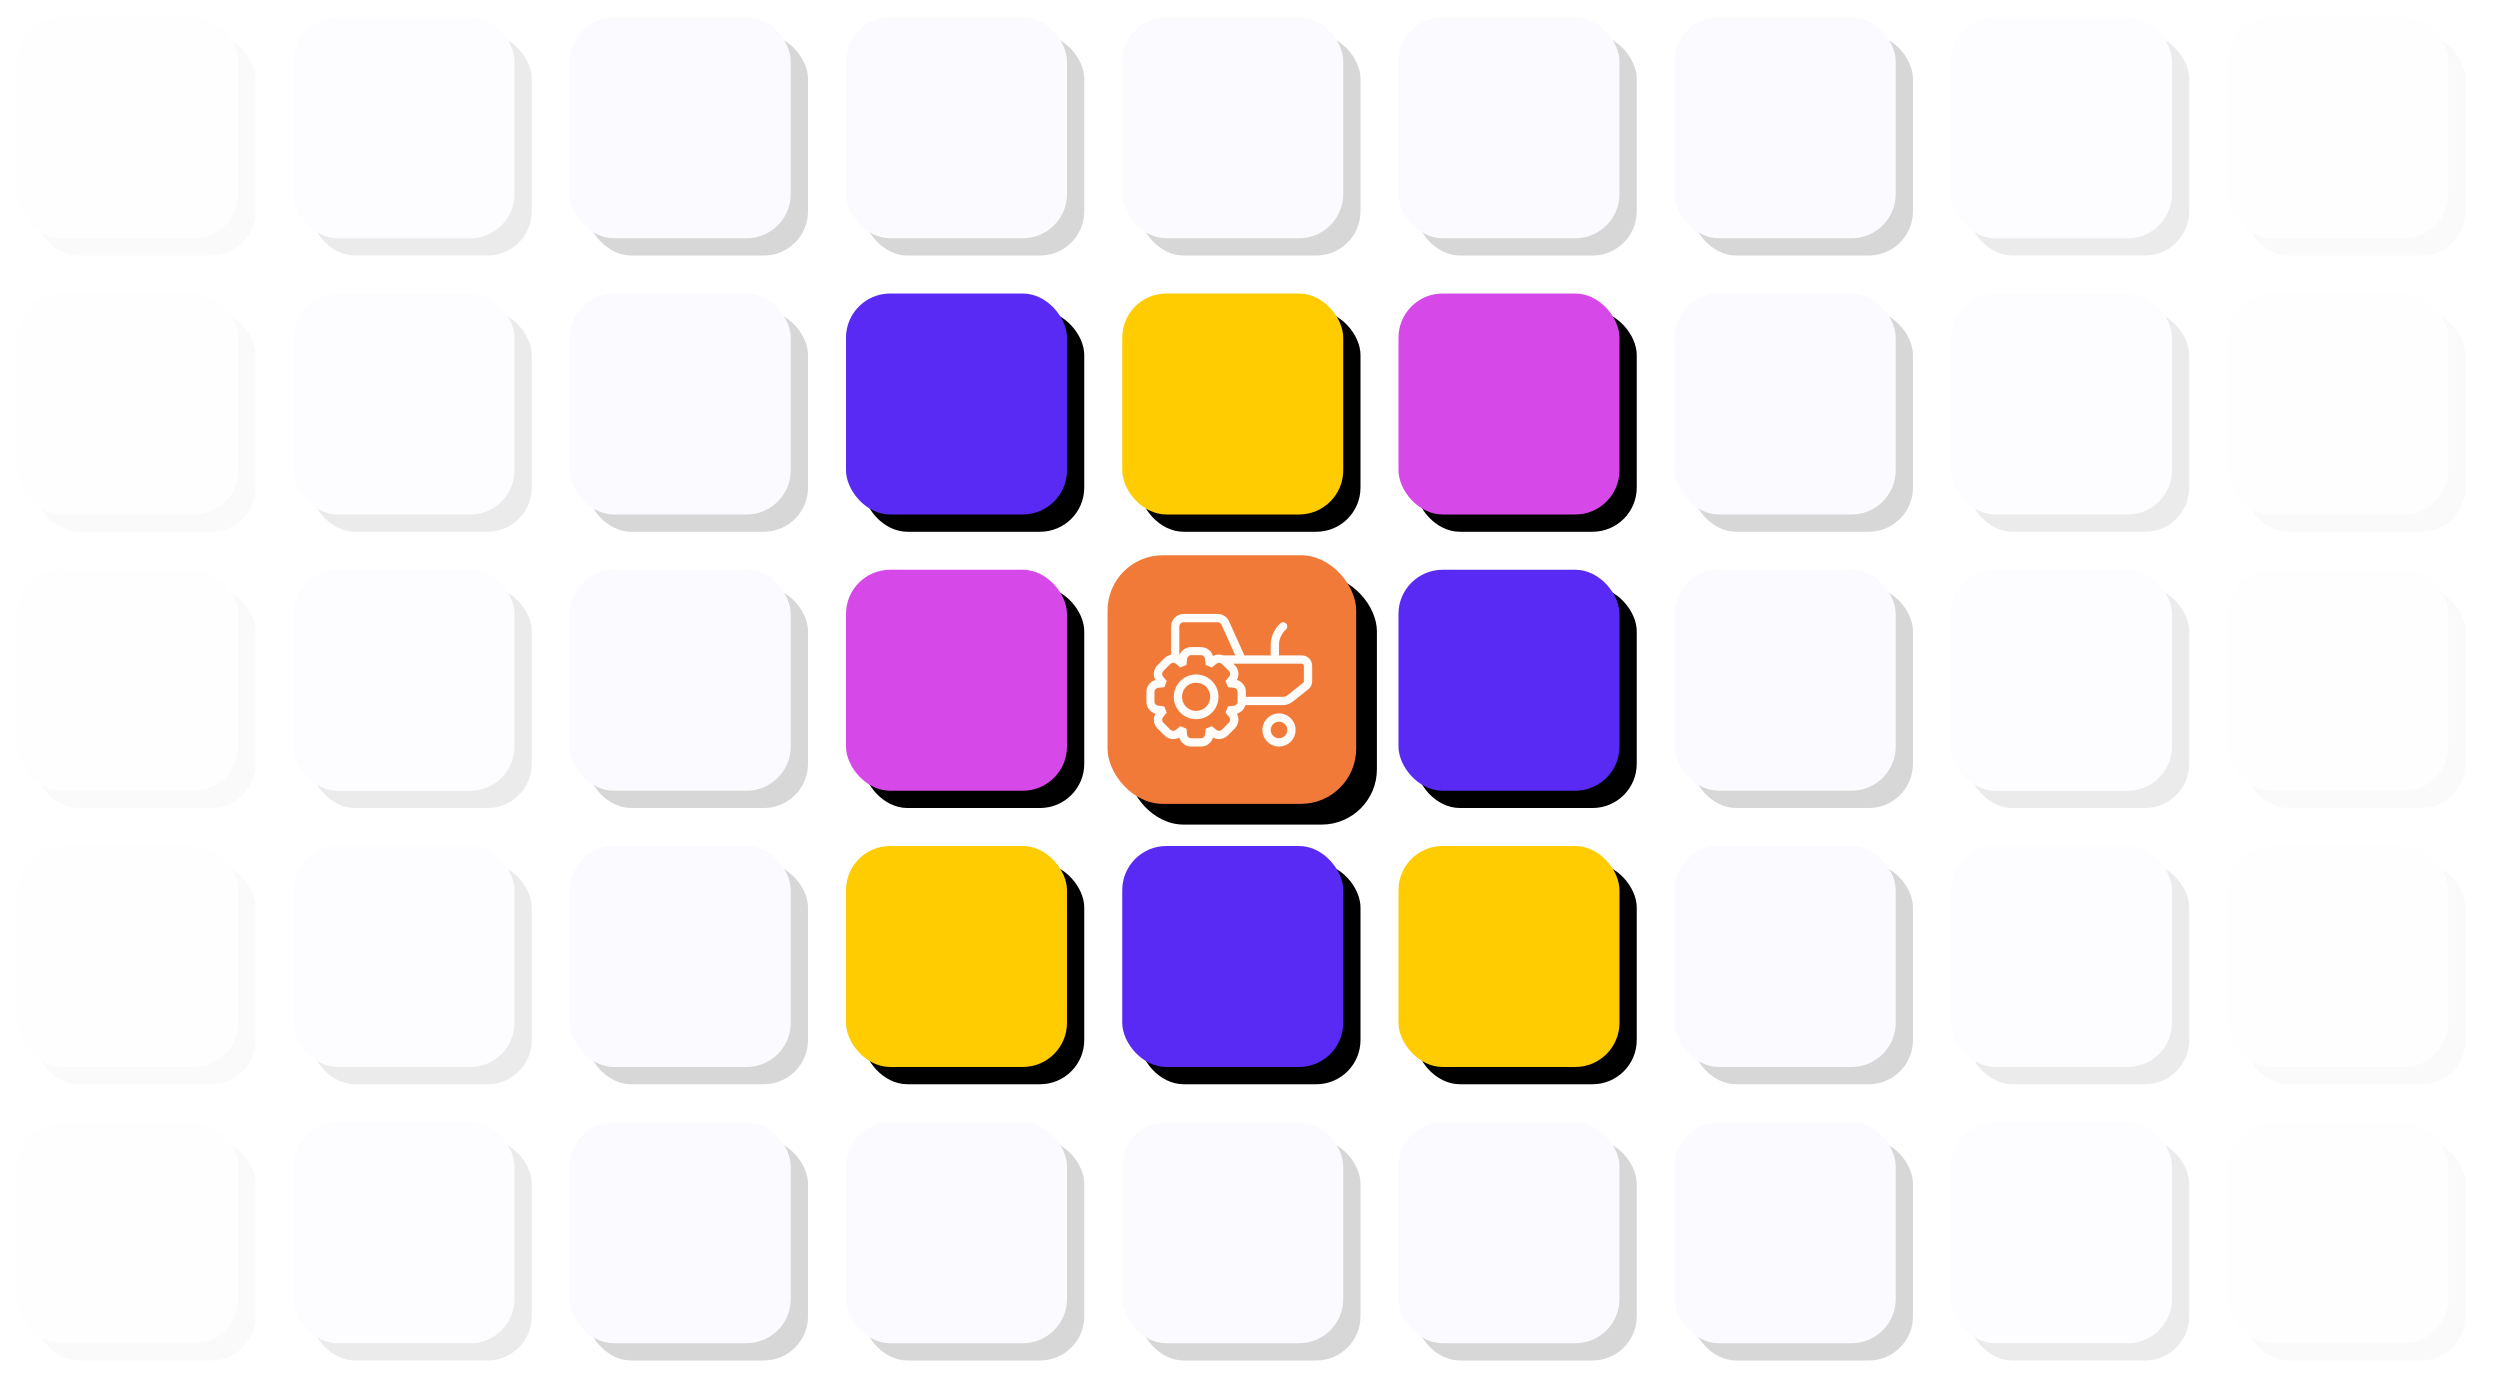 <?xml version="1.0" encoding="UTF-8"?>
<svg width="724px" height="404px" viewBox="0 0 724 404" version="1.1" xmlns="http://www.w3.org/2000/svg" xmlns:xlink="http://www.w3.org/1999/xlink">
    <title>visuals/tractorpulling-sponsors</title>
    <defs>
        <rect id="path-1" x="480" y="320" width="64" height="64" rx="12.8"></rect>
        <filter x="-19.5%" y="-19.5%" width="154.7%" height="154.7%" filterUnits="objectBoundingBox" id="filter-2">
            <feOffset dx="5" dy="5" in="SourceAlpha" result="shadowOffsetOuter1"></feOffset>
            <feGaussianBlur stdDeviation="5" in="shadowOffsetOuter1" result="shadowBlurOuter1"></feGaussianBlur>
            <feColorMatrix values="0 0 0 0 0.086   0 0 0 0 0.024   0 0 0 0 0.196  0 0 0 0.08 0" type="matrix" in="shadowBlurOuter1"></feColorMatrix>
        </filter>
        <rect id="path-3" x="560" y="320" width="64" height="64" rx="12.8"></rect>
        <filter x="-19.5%" y="-19.5%" width="154.7%" height="154.7%" filterUnits="objectBoundingBox" id="filter-4">
            <feOffset dx="5" dy="5" in="SourceAlpha" result="shadowOffsetOuter1"></feOffset>
            <feGaussianBlur stdDeviation="5" in="shadowOffsetOuter1" result="shadowBlurOuter1"></feGaussianBlur>
            <feColorMatrix values="0 0 0 0 0.086   0 0 0 0 0.024   0 0 0 0 0.196  0 0 0 0.08 0" type="matrix" in="shadowBlurOuter1"></feColorMatrix>
        </filter>
        <rect id="path-5" x="640" y="320" width="64" height="64" rx="12.8"></rect>
        <filter x="-19.5%" y="-19.5%" width="154.7%" height="154.7%" filterUnits="objectBoundingBox" id="filter-6">
            <feOffset dx="5" dy="5" in="SourceAlpha" result="shadowOffsetOuter1"></feOffset>
            <feGaussianBlur stdDeviation="5" in="shadowOffsetOuter1" result="shadowBlurOuter1"></feGaussianBlur>
            <feColorMatrix values="0 0 0 0 0.086   0 0 0 0 0.024   0 0 0 0 0.196  0 0 0 0.08 0" type="matrix" in="shadowBlurOuter1"></feColorMatrix>
        </filter>
        <rect id="path-7" x="400" y="320" width="64" height="64" rx="12.8"></rect>
        <filter x="-19.5%" y="-19.5%" width="154.7%" height="154.7%" filterUnits="objectBoundingBox" id="filter-8">
            <feOffset dx="5" dy="5" in="SourceAlpha" result="shadowOffsetOuter1"></feOffset>
            <feGaussianBlur stdDeviation="5" in="shadowOffsetOuter1" result="shadowBlurOuter1"></feGaussianBlur>
            <feColorMatrix values="0 0 0 0 0.086   0 0 0 0 0.024   0 0 0 0 0.196  0 0 0 0.08 0" type="matrix" in="shadowBlurOuter1"></feColorMatrix>
        </filter>
        <rect id="path-9" x="320" y="320" width="64" height="64" rx="12.8"></rect>
        <filter x="-19.5%" y="-19.5%" width="154.7%" height="154.7%" filterUnits="objectBoundingBox" id="filter-10">
            <feOffset dx="5" dy="5" in="SourceAlpha" result="shadowOffsetOuter1"></feOffset>
            <feGaussianBlur stdDeviation="5" in="shadowOffsetOuter1" result="shadowBlurOuter1"></feGaussianBlur>
            <feColorMatrix values="0 0 0 0 0.086   0 0 0 0 0.024   0 0 0 0 0.196  0 0 0 0.08 0" type="matrix" in="shadowBlurOuter1"></feColorMatrix>
        </filter>
        <rect id="path-11" x="240" y="320" width="64" height="64" rx="12.8"></rect>
        <filter x="-19.5%" y="-19.5%" width="154.7%" height="154.7%" filterUnits="objectBoundingBox" id="filter-12">
            <feOffset dx="5" dy="5" in="SourceAlpha" result="shadowOffsetOuter1"></feOffset>
            <feGaussianBlur stdDeviation="5" in="shadowOffsetOuter1" result="shadowBlurOuter1"></feGaussianBlur>
            <feColorMatrix values="0 0 0 0 0.086   0 0 0 0 0.024   0 0 0 0 0.196  0 0 0 0.08 0" type="matrix" in="shadowBlurOuter1"></feColorMatrix>
        </filter>
        <rect id="path-13" x="160" y="320" width="64" height="64" rx="12.8"></rect>
        <filter x="-19.5%" y="-19.5%" width="154.7%" height="154.7%" filterUnits="objectBoundingBox" id="filter-14">
            <feOffset dx="5" dy="5" in="SourceAlpha" result="shadowOffsetOuter1"></feOffset>
            <feGaussianBlur stdDeviation="5" in="shadowOffsetOuter1" result="shadowBlurOuter1"></feGaussianBlur>
            <feColorMatrix values="0 0 0 0 0.086   0 0 0 0 0.024   0 0 0 0 0.196  0 0 0 0.08 0" type="matrix" in="shadowBlurOuter1"></feColorMatrix>
        </filter>
        <rect id="path-15" x="80" y="320" width="64" height="64" rx="12.8"></rect>
        <filter x="-19.5%" y="-19.5%" width="154.7%" height="154.7%" filterUnits="objectBoundingBox" id="filter-16">
            <feOffset dx="5" dy="5" in="SourceAlpha" result="shadowOffsetOuter1"></feOffset>
            <feGaussianBlur stdDeviation="5" in="shadowOffsetOuter1" result="shadowBlurOuter1"></feGaussianBlur>
            <feColorMatrix values="0 0 0 0 0.086   0 0 0 0 0.024   0 0 0 0 0.196  0 0 0 0.08 0" type="matrix" in="shadowBlurOuter1"></feColorMatrix>
        </filter>
        <rect id="path-17" x="0" y="320" width="64" height="64" rx="12.8"></rect>
        <filter x="-19.5%" y="-19.5%" width="154.7%" height="154.7%" filterUnits="objectBoundingBox" id="filter-18">
            <feOffset dx="5" dy="5" in="SourceAlpha" result="shadowOffsetOuter1"></feOffset>
            <feGaussianBlur stdDeviation="5" in="shadowOffsetOuter1" result="shadowBlurOuter1"></feGaussianBlur>
            <feColorMatrix values="0 0 0 0 0.086   0 0 0 0 0.024   0 0 0 0 0.196  0 0 0 0.08 0" type="matrix" in="shadowBlurOuter1"></feColorMatrix>
        </filter>
        <rect id="path-19" x="480" y="240" width="64" height="64" rx="12.8"></rect>
        <filter x="-19.5%" y="-19.5%" width="154.7%" height="154.7%" filterUnits="objectBoundingBox" id="filter-20">
            <feOffset dx="5" dy="5" in="SourceAlpha" result="shadowOffsetOuter1"></feOffset>
            <feGaussianBlur stdDeviation="5" in="shadowOffsetOuter1" result="shadowBlurOuter1"></feGaussianBlur>
            <feColorMatrix values="0 0 0 0 0.086   0 0 0 0 0.024   0 0 0 0 0.196  0 0 0 0.08 0" type="matrix" in="shadowBlurOuter1"></feColorMatrix>
        </filter>
        <rect id="path-21" x="560" y="240" width="64" height="64" rx="12.8"></rect>
        <filter x="-19.5%" y="-19.5%" width="154.7%" height="154.7%" filterUnits="objectBoundingBox" id="filter-22">
            <feOffset dx="5" dy="5" in="SourceAlpha" result="shadowOffsetOuter1"></feOffset>
            <feGaussianBlur stdDeviation="5" in="shadowOffsetOuter1" result="shadowBlurOuter1"></feGaussianBlur>
            <feColorMatrix values="0 0 0 0 0.086   0 0 0 0 0.024   0 0 0 0 0.196  0 0 0 0.08 0" type="matrix" in="shadowBlurOuter1"></feColorMatrix>
        </filter>
        <rect id="path-23" x="640" y="240" width="64" height="64" rx="12.8"></rect>
        <filter x="-19.5%" y="-19.5%" width="154.7%" height="154.7%" filterUnits="objectBoundingBox" id="filter-24">
            <feOffset dx="5" dy="5" in="SourceAlpha" result="shadowOffsetOuter1"></feOffset>
            <feGaussianBlur stdDeviation="5" in="shadowOffsetOuter1" result="shadowBlurOuter1"></feGaussianBlur>
            <feColorMatrix values="0 0 0 0 0.086   0 0 0 0 0.024   0 0 0 0 0.196  0 0 0 0.08 0" type="matrix" in="shadowBlurOuter1"></feColorMatrix>
        </filter>
        <rect id="path-25" x="0" y="0" width="64" height="64" rx="12.8"></rect>
        <filter x="-19.5%" y="-19.5%" width="154.7%" height="154.7%" filterUnits="objectBoundingBox" id="filter-26">
            <feOffset dx="5" dy="5" in="SourceAlpha" result="shadowOffsetOuter1"></feOffset>
            <feGaussianBlur stdDeviation="5" in="shadowOffsetOuter1" result="shadowBlurOuter1"></feGaussianBlur>
            <feColorMatrix values="0 0 0 0 0.086   0 0 0 0 0.024   0 0 0 0 0.196  0 0 0 0.08 0" type="matrix" in="shadowBlurOuter1"></feColorMatrix>
        </filter>
        <rect id="path-27" x="0" y="0" width="64" height="64" rx="12.8"></rect>
        <filter x="-19.5%" y="-19.5%" width="154.7%" height="154.7%" filterUnits="objectBoundingBox" id="filter-28">
            <feOffset dx="5" dy="5" in="SourceAlpha" result="shadowOffsetOuter1"></feOffset>
            <feGaussianBlur stdDeviation="5" in="shadowOffsetOuter1" result="shadowBlurOuter1"></feGaussianBlur>
            <feColorMatrix values="0 0 0 0 0.086   0 0 0 0 0.024   0 0 0 0 0.196  0 0 0 0.08 0" type="matrix" in="shadowBlurOuter1"></feColorMatrix>
        </filter>
        <rect id="path-29" x="0" y="0" width="64" height="64" rx="12.8"></rect>
        <filter x="-19.5%" y="-19.5%" width="154.7%" height="154.7%" filterUnits="objectBoundingBox" id="filter-30">
            <feOffset dx="5" dy="5" in="SourceAlpha" result="shadowOffsetOuter1"></feOffset>
            <feGaussianBlur stdDeviation="5" in="shadowOffsetOuter1" result="shadowBlurOuter1"></feGaussianBlur>
            <feColorMatrix values="0 0 0 0 0.086   0 0 0 0 0.024   0 0 0 0 0.196  0 0 0 0.08 0" type="matrix" in="shadowBlurOuter1"></feColorMatrix>
        </filter>
        <rect id="path-31" x="160" y="240" width="64" height="64" rx="12.8"></rect>
        <filter x="-19.5%" y="-19.5%" width="154.7%" height="154.7%" filterUnits="objectBoundingBox" id="filter-32">
            <feOffset dx="5" dy="5" in="SourceAlpha" result="shadowOffsetOuter1"></feOffset>
            <feGaussianBlur stdDeviation="5" in="shadowOffsetOuter1" result="shadowBlurOuter1"></feGaussianBlur>
            <feColorMatrix values="0 0 0 0 0.086   0 0 0 0 0.024   0 0 0 0 0.196  0 0 0 0.08 0" type="matrix" in="shadowBlurOuter1"></feColorMatrix>
        </filter>
        <rect id="path-33" x="80" y="240" width="64" height="64" rx="12.8"></rect>
        <filter x="-19.5%" y="-19.5%" width="154.7%" height="154.7%" filterUnits="objectBoundingBox" id="filter-34">
            <feOffset dx="5" dy="5" in="SourceAlpha" result="shadowOffsetOuter1"></feOffset>
            <feGaussianBlur stdDeviation="5" in="shadowOffsetOuter1" result="shadowBlurOuter1"></feGaussianBlur>
            <feColorMatrix values="0 0 0 0 0.086   0 0 0 0 0.024   0 0 0 0 0.196  0 0 0 0.08 0" type="matrix" in="shadowBlurOuter1"></feColorMatrix>
        </filter>
        <rect id="path-35" x="0" y="240" width="64" height="64" rx="12.8"></rect>
        <filter x="-19.5%" y="-19.5%" width="154.7%" height="154.7%" filterUnits="objectBoundingBox" id="filter-36">
            <feOffset dx="5" dy="5" in="SourceAlpha" result="shadowOffsetOuter1"></feOffset>
            <feGaussianBlur stdDeviation="5" in="shadowOffsetOuter1" result="shadowBlurOuter1"></feGaussianBlur>
            <feColorMatrix values="0 0 0 0 0.086   0 0 0 0 0.024   0 0 0 0 0.196  0 0 0 0.08 0" type="matrix" in="shadowBlurOuter1"></feColorMatrix>
        </filter>
        <rect id="path-37" x="480" y="160" width="64" height="64" rx="12.8"></rect>
        <filter x="-19.5%" y="-19.5%" width="154.7%" height="154.7%" filterUnits="objectBoundingBox" id="filter-38">
            <feOffset dx="5" dy="5" in="SourceAlpha" result="shadowOffsetOuter1"></feOffset>
            <feGaussianBlur stdDeviation="5" in="shadowOffsetOuter1" result="shadowBlurOuter1"></feGaussianBlur>
            <feColorMatrix values="0 0 0 0 0.086   0 0 0 0 0.024   0 0 0 0 0.196  0 0 0 0.08 0" type="matrix" in="shadowBlurOuter1"></feColorMatrix>
        </filter>
        <rect id="path-39" x="560" y="160" width="64" height="64" rx="12.8"></rect>
        <filter x="-19.5%" y="-19.5%" width="154.7%" height="154.7%" filterUnits="objectBoundingBox" id="filter-40">
            <feOffset dx="5" dy="5" in="SourceAlpha" result="shadowOffsetOuter1"></feOffset>
            <feGaussianBlur stdDeviation="5" in="shadowOffsetOuter1" result="shadowBlurOuter1"></feGaussianBlur>
            <feColorMatrix values="0 0 0 0 0.086   0 0 0 0 0.024   0 0 0 0 0.196  0 0 0 0.08 0" type="matrix" in="shadowBlurOuter1"></feColorMatrix>
        </filter>
        <rect id="path-41" x="640" y="160" width="64" height="64" rx="12.8"></rect>
        <filter x="-19.5%" y="-19.5%" width="154.7%" height="154.7%" filterUnits="objectBoundingBox" id="filter-42">
            <feOffset dx="5" dy="5" in="SourceAlpha" result="shadowOffsetOuter1"></feOffset>
            <feGaussianBlur stdDeviation="5" in="shadowOffsetOuter1" result="shadowBlurOuter1"></feGaussianBlur>
            <feColorMatrix values="0 0 0 0 0.086   0 0 0 0 0.024   0 0 0 0 0.196  0 0 0 0.08 0" type="matrix" in="shadowBlurOuter1"></feColorMatrix>
        </filter>
        <rect id="path-43" x="0" y="0" width="64" height="64" rx="12.8"></rect>
        <filter x="-19.5%" y="-19.5%" width="154.7%" height="154.7%" filterUnits="objectBoundingBox" id="filter-44">
            <feOffset dx="5" dy="5" in="SourceAlpha" result="shadowOffsetOuter1"></feOffset>
            <feGaussianBlur stdDeviation="5" in="shadowOffsetOuter1" result="shadowBlurOuter1"></feGaussianBlur>
            <feColorMatrix values="0 0 0 0 0.086   0 0 0 0 0.024   0 0 0 0 0.196  0 0 0 0.08 0" type="matrix" in="shadowBlurOuter1"></feColorMatrix>
        </filter>
        <rect id="path-45" x="0" y="0" width="72" height="72" rx="16"></rect>
        <filter x="-22.9%" y="-22.9%" width="162.5%" height="162.5%" filterUnits="objectBoundingBox" id="filter-46">
            <feOffset dx="6" dy="6" in="SourceAlpha" result="shadowOffsetOuter1"></feOffset>
            <feGaussianBlur stdDeviation="6.5" in="shadowOffsetOuter1" result="shadowBlurOuter1"></feGaussianBlur>
            <feColorMatrix values="0 0 0 0 0.086   0 0 0 0 0.024   0 0 0 0 0.196  0 0 0 0.12 0" type="matrix" in="shadowBlurOuter1"></feColorMatrix>
        </filter>
        <rect id="path-47" x="0" y="0" width="64" height="64" rx="12.8"></rect>
        <filter x="-19.5%" y="-19.5%" width="154.7%" height="154.7%" filterUnits="objectBoundingBox" id="filter-48">
            <feOffset dx="5" dy="5" in="SourceAlpha" result="shadowOffsetOuter1"></feOffset>
            <feGaussianBlur stdDeviation="5" in="shadowOffsetOuter1" result="shadowBlurOuter1"></feGaussianBlur>
            <feColorMatrix values="0 0 0 0 0.086   0 0 0 0 0.024   0 0 0 0 0.196  0 0 0 0.08 0" type="matrix" in="shadowBlurOuter1"></feColorMatrix>
        </filter>
        <rect id="path-49" x="160" y="160" width="64" height="64" rx="12.8"></rect>
        <filter x="-19.5%" y="-19.5%" width="154.7%" height="154.7%" filterUnits="objectBoundingBox" id="filter-50">
            <feOffset dx="5" dy="5" in="SourceAlpha" result="shadowOffsetOuter1"></feOffset>
            <feGaussianBlur stdDeviation="5" in="shadowOffsetOuter1" result="shadowBlurOuter1"></feGaussianBlur>
            <feColorMatrix values="0 0 0 0 0.086   0 0 0 0 0.024   0 0 0 0 0.196  0 0 0 0.08 0" type="matrix" in="shadowBlurOuter1"></feColorMatrix>
        </filter>
        <rect id="path-51" x="80" y="160" width="64" height="64" rx="12.8"></rect>
        <filter x="-19.5%" y="-19.5%" width="154.7%" height="154.7%" filterUnits="objectBoundingBox" id="filter-52">
            <feOffset dx="5" dy="5" in="SourceAlpha" result="shadowOffsetOuter1"></feOffset>
            <feGaussianBlur stdDeviation="5" in="shadowOffsetOuter1" result="shadowBlurOuter1"></feGaussianBlur>
            <feColorMatrix values="0 0 0 0 0.086   0 0 0 0 0.024   0 0 0 0 0.196  0 0 0 0.08 0" type="matrix" in="shadowBlurOuter1"></feColorMatrix>
        </filter>
        <rect id="path-53" x="0" y="160" width="64" height="64" rx="12.8"></rect>
        <filter x="-19.5%" y="-19.5%" width="154.7%" height="154.7%" filterUnits="objectBoundingBox" id="filter-54">
            <feOffset dx="5" dy="5" in="SourceAlpha" result="shadowOffsetOuter1"></feOffset>
            <feGaussianBlur stdDeviation="5" in="shadowOffsetOuter1" result="shadowBlurOuter1"></feGaussianBlur>
            <feColorMatrix values="0 0 0 0 0.086   0 0 0 0 0.024   0 0 0 0 0.196  0 0 0 0.08 0" type="matrix" in="shadowBlurOuter1"></feColorMatrix>
        </filter>
        <rect id="path-55" x="480" y="80" width="64" height="64" rx="12.8"></rect>
        <filter x="-19.5%" y="-19.5%" width="154.7%" height="154.7%" filterUnits="objectBoundingBox" id="filter-56">
            <feOffset dx="5" dy="5" in="SourceAlpha" result="shadowOffsetOuter1"></feOffset>
            <feGaussianBlur stdDeviation="5" in="shadowOffsetOuter1" result="shadowBlurOuter1"></feGaussianBlur>
            <feColorMatrix values="0 0 0 0 0.086   0 0 0 0 0.024   0 0 0 0 0.196  0 0 0 0.08 0" type="matrix" in="shadowBlurOuter1"></feColorMatrix>
        </filter>
        <rect id="path-57" x="560" y="80" width="64" height="64" rx="12.8"></rect>
        <filter x="-19.5%" y="-19.5%" width="154.7%" height="154.7%" filterUnits="objectBoundingBox" id="filter-58">
            <feOffset dx="5" dy="5" in="SourceAlpha" result="shadowOffsetOuter1"></feOffset>
            <feGaussianBlur stdDeviation="5" in="shadowOffsetOuter1" result="shadowBlurOuter1"></feGaussianBlur>
            <feColorMatrix values="0 0 0 0 0.086   0 0 0 0 0.024   0 0 0 0 0.196  0 0 0 0.08 0" type="matrix" in="shadowBlurOuter1"></feColorMatrix>
        </filter>
        <rect id="path-59" x="640" y="80" width="64" height="64" rx="12.8"></rect>
        <filter x="-19.5%" y="-19.5%" width="154.7%" height="154.7%" filterUnits="objectBoundingBox" id="filter-60">
            <feOffset dx="5" dy="5" in="SourceAlpha" result="shadowOffsetOuter1"></feOffset>
            <feGaussianBlur stdDeviation="5" in="shadowOffsetOuter1" result="shadowBlurOuter1"></feGaussianBlur>
            <feColorMatrix values="0 0 0 0 0.086   0 0 0 0 0.024   0 0 0 0 0.196  0 0 0 0.08 0" type="matrix" in="shadowBlurOuter1"></feColorMatrix>
        </filter>
        <rect id="path-61" x="0" y="0" width="64" height="64" rx="12.8"></rect>
        <filter x="-19.5%" y="-19.5%" width="154.7%" height="154.7%" filterUnits="objectBoundingBox" id="filter-62">
            <feOffset dx="5" dy="5" in="SourceAlpha" result="shadowOffsetOuter1"></feOffset>
            <feGaussianBlur stdDeviation="5" in="shadowOffsetOuter1" result="shadowBlurOuter1"></feGaussianBlur>
            <feColorMatrix values="0 0 0 0 0.086   0 0 0 0 0.024   0 0 0 0 0.196  0 0 0 0.08 0" type="matrix" in="shadowBlurOuter1"></feColorMatrix>
        </filter>
        <rect id="path-63" x="0" y="160" width="64" height="64" rx="12.8"></rect>
        <filter x="-19.5%" y="-19.5%" width="154.7%" height="154.7%" filterUnits="objectBoundingBox" id="filter-64">
            <feOffset dx="5" dy="5" in="SourceAlpha" result="shadowOffsetOuter1"></feOffset>
            <feGaussianBlur stdDeviation="5" in="shadowOffsetOuter1" result="shadowBlurOuter1"></feGaussianBlur>
            <feColorMatrix values="0 0 0 0 0.086   0 0 0 0 0.024   0 0 0 0 0.196  0 0 0 0.08 0" type="matrix" in="shadowBlurOuter1"></feColorMatrix>
        </filter>
        <rect id="path-65" x="0" y="0" width="64" height="64" rx="12.8"></rect>
        <filter x="-19.5%" y="-19.5%" width="154.7%" height="154.7%" filterUnits="objectBoundingBox" id="filter-66">
            <feOffset dx="5" dy="5" in="SourceAlpha" result="shadowOffsetOuter1"></feOffset>
            <feGaussianBlur stdDeviation="5" in="shadowOffsetOuter1" result="shadowBlurOuter1"></feGaussianBlur>
            <feColorMatrix values="0 0 0 0 0.086   0 0 0 0 0.024   0 0 0 0 0.196  0 0 0 0.08 0" type="matrix" in="shadowBlurOuter1"></feColorMatrix>
        </filter>
        <rect id="path-67" x="160" y="80" width="64" height="64" rx="12.8"></rect>
        <filter x="-19.5%" y="-19.5%" width="154.7%" height="154.7%" filterUnits="objectBoundingBox" id="filter-68">
            <feOffset dx="5" dy="5" in="SourceAlpha" result="shadowOffsetOuter1"></feOffset>
            <feGaussianBlur stdDeviation="5" in="shadowOffsetOuter1" result="shadowBlurOuter1"></feGaussianBlur>
            <feColorMatrix values="0 0 0 0 0.086   0 0 0 0 0.024   0 0 0 0 0.196  0 0 0 0.08 0" type="matrix" in="shadowBlurOuter1"></feColorMatrix>
        </filter>
        <rect id="path-69" x="80" y="80" width="64" height="64" rx="12.8"></rect>
        <filter x="-19.5%" y="-19.5%" width="154.7%" height="154.7%" filterUnits="objectBoundingBox" id="filter-70">
            <feOffset dx="5" dy="5" in="SourceAlpha" result="shadowOffsetOuter1"></feOffset>
            <feGaussianBlur stdDeviation="5" in="shadowOffsetOuter1" result="shadowBlurOuter1"></feGaussianBlur>
            <feColorMatrix values="0 0 0 0 0.086   0 0 0 0 0.024   0 0 0 0 0.196  0 0 0 0.08 0" type="matrix" in="shadowBlurOuter1"></feColorMatrix>
        </filter>
        <rect id="path-71" x="0" y="80" width="64" height="64" rx="12.8"></rect>
        <filter x="-19.5%" y="-19.5%" width="154.7%" height="154.7%" filterUnits="objectBoundingBox" id="filter-72">
            <feOffset dx="5" dy="5" in="SourceAlpha" result="shadowOffsetOuter1"></feOffset>
            <feGaussianBlur stdDeviation="5" in="shadowOffsetOuter1" result="shadowBlurOuter1"></feGaussianBlur>
            <feColorMatrix values="0 0 0 0 0.086   0 0 0 0 0.024   0 0 0 0 0.196  0 0 0 0.08 0" type="matrix" in="shadowBlurOuter1"></feColorMatrix>
        </filter>
        <rect id="path-73" x="480" y="0" width="64" height="64" rx="12.8"></rect>
        <filter x="-19.5%" y="-19.5%" width="154.7%" height="154.7%" filterUnits="objectBoundingBox" id="filter-74">
            <feOffset dx="5" dy="5" in="SourceAlpha" result="shadowOffsetOuter1"></feOffset>
            <feGaussianBlur stdDeviation="5" in="shadowOffsetOuter1" result="shadowBlurOuter1"></feGaussianBlur>
            <feColorMatrix values="0 0 0 0 0.086   0 0 0 0 0.024   0 0 0 0 0.196  0 0 0 0.08 0" type="matrix" in="shadowBlurOuter1"></feColorMatrix>
        </filter>
        <rect id="path-75" x="560" y="0" width="64" height="64" rx="12.8"></rect>
        <filter x="-19.5%" y="-19.5%" width="154.7%" height="154.7%" filterUnits="objectBoundingBox" id="filter-76">
            <feOffset dx="5" dy="5" in="SourceAlpha" result="shadowOffsetOuter1"></feOffset>
            <feGaussianBlur stdDeviation="5" in="shadowOffsetOuter1" result="shadowBlurOuter1"></feGaussianBlur>
            <feColorMatrix values="0 0 0 0 0.086   0 0 0 0 0.024   0 0 0 0 0.196  0 0 0 0.08 0" type="matrix" in="shadowBlurOuter1"></feColorMatrix>
        </filter>
        <rect id="path-77" x="640" y="0" width="64" height="64" rx="12.8"></rect>
        <filter x="-19.5%" y="-19.5%" width="154.7%" height="154.7%" filterUnits="objectBoundingBox" id="filter-78">
            <feOffset dx="5" dy="5" in="SourceAlpha" result="shadowOffsetOuter1"></feOffset>
            <feGaussianBlur stdDeviation="5" in="shadowOffsetOuter1" result="shadowBlurOuter1"></feGaussianBlur>
            <feColorMatrix values="0 0 0 0 0.086   0 0 0 0 0.024   0 0 0 0 0.196  0 0 0 0.08 0" type="matrix" in="shadowBlurOuter1"></feColorMatrix>
        </filter>
        <rect id="path-79" x="400" y="0" width="64" height="64" rx="12.8"></rect>
        <filter x="-19.5%" y="-19.5%" width="154.7%" height="154.7%" filterUnits="objectBoundingBox" id="filter-80">
            <feOffset dx="5" dy="5" in="SourceAlpha" result="shadowOffsetOuter1"></feOffset>
            <feGaussianBlur stdDeviation="5" in="shadowOffsetOuter1" result="shadowBlurOuter1"></feGaussianBlur>
            <feColorMatrix values="0 0 0 0 0.086   0 0 0 0 0.024   0 0 0 0 0.196  0 0 0 0.08 0" type="matrix" in="shadowBlurOuter1"></feColorMatrix>
        </filter>
        <rect id="path-81" x="320" y="0" width="64" height="64" rx="12.8"></rect>
        <filter x="-19.5%" y="-19.5%" width="154.7%" height="154.7%" filterUnits="objectBoundingBox" id="filter-82">
            <feOffset dx="5" dy="5" in="SourceAlpha" result="shadowOffsetOuter1"></feOffset>
            <feGaussianBlur stdDeviation="5" in="shadowOffsetOuter1" result="shadowBlurOuter1"></feGaussianBlur>
            <feColorMatrix values="0 0 0 0 0.086   0 0 0 0 0.024   0 0 0 0 0.196  0 0 0 0.08 0" type="matrix" in="shadowBlurOuter1"></feColorMatrix>
        </filter>
        <rect id="path-83" x="240" y="0" width="64" height="64" rx="12.8"></rect>
        <filter x="-19.5%" y="-19.5%" width="154.7%" height="154.7%" filterUnits="objectBoundingBox" id="filter-84">
            <feOffset dx="5" dy="5" in="SourceAlpha" result="shadowOffsetOuter1"></feOffset>
            <feGaussianBlur stdDeviation="5" in="shadowOffsetOuter1" result="shadowBlurOuter1"></feGaussianBlur>
            <feColorMatrix values="0 0 0 0 0.086   0 0 0 0 0.024   0 0 0 0 0.196  0 0 0 0.08 0" type="matrix" in="shadowBlurOuter1"></feColorMatrix>
        </filter>
        <rect id="path-85" x="160" y="0" width="64" height="64" rx="12.8"></rect>
        <filter x="-19.5%" y="-19.5%" width="154.7%" height="154.7%" filterUnits="objectBoundingBox" id="filter-86">
            <feOffset dx="5" dy="5" in="SourceAlpha" result="shadowOffsetOuter1"></feOffset>
            <feGaussianBlur stdDeviation="5" in="shadowOffsetOuter1" result="shadowBlurOuter1"></feGaussianBlur>
            <feColorMatrix values="0 0 0 0 0.086   0 0 0 0 0.024   0 0 0 0 0.196  0 0 0 0.08 0" type="matrix" in="shadowBlurOuter1"></feColorMatrix>
        </filter>
        <rect id="path-87" x="80" y="0" width="64" height="64" rx="12.8"></rect>
        <filter x="-19.5%" y="-19.5%" width="154.7%" height="154.7%" filterUnits="objectBoundingBox" id="filter-88">
            <feOffset dx="5" dy="5" in="SourceAlpha" result="shadowOffsetOuter1"></feOffset>
            <feGaussianBlur stdDeviation="5" in="shadowOffsetOuter1" result="shadowBlurOuter1"></feGaussianBlur>
            <feColorMatrix values="0 0 0 0 0.086   0 0 0 0 0.024   0 0 0 0 0.196  0 0 0 0.08 0" type="matrix" in="shadowBlurOuter1"></feColorMatrix>
        </filter>
        <rect id="path-89" x="0" y="0" width="64" height="64" rx="12.8"></rect>
        <filter x="-19.5%" y="-19.5%" width="154.7%" height="154.7%" filterUnits="objectBoundingBox" id="filter-90">
            <feOffset dx="5" dy="5" in="SourceAlpha" result="shadowOffsetOuter1"></feOffset>
            <feGaussianBlur stdDeviation="5" in="shadowOffsetOuter1" result="shadowBlurOuter1"></feGaussianBlur>
            <feColorMatrix values="0 0 0 0 0.086   0 0 0 0 0.024   0 0 0 0 0.196  0 0 0 0.08 0" type="matrix" in="shadowBlurOuter1"></feColorMatrix>
        </filter>
    </defs>
    <g id="Visuals" stroke="none" stroke-width="1" fill="none" fill-rule="evenodd">
        <g id="visuals/tractorpulling-sponsors" transform="translate(5, 5)">
            <g id="Rectangle-Copy-24" opacity="0.16">
                <use fill="black" fill-opacity="1" filter="url(#filter-2)" xlink:href="#path-1"></use>
                <use fill="#E2E2FF" fill-rule="evenodd" xlink:href="#path-1"></use>
            </g>
            <g id="Rectangle-Copy-36" opacity="0.08">
                <use fill="black" fill-opacity="1" filter="url(#filter-4)" xlink:href="#path-3"></use>
                <use fill="#E2E2FF" fill-rule="evenodd" xlink:href="#path-3"></use>
            </g>
            <g id="Rectangle-Copy-43" opacity="0.02">
                <use fill="black" fill-opacity="1" filter="url(#filter-6)" xlink:href="#path-5"></use>
                <use fill="#E2E2FF" fill-rule="evenodd" xlink:href="#path-5"></use>
            </g>
            <g id="Rectangle-Copy-23" opacity="0.16">
                <use fill="black" fill-opacity="1" filter="url(#filter-8)" xlink:href="#path-7"></use>
                <use fill="#E2E2FF" fill-rule="evenodd" xlink:href="#path-7"></use>
            </g>
            <g id="Rectangle-Copy-22" opacity="0.16">
                <use fill="black" fill-opacity="1" filter="url(#filter-10)" xlink:href="#path-9"></use>
                <use fill="#E2E2FF" fill-rule="evenodd" xlink:href="#path-9"></use>
            </g>
            <g id="Rectangle-Copy-21" opacity="0.16">
                <use fill="black" fill-opacity="1" filter="url(#filter-12)" xlink:href="#path-11"></use>
                <use fill="#E2E2FF" fill-rule="evenodd" xlink:href="#path-11"></use>
            </g>
            <g id="Rectangle-Copy-20" opacity="0.16">
                <use fill="black" fill-opacity="1" filter="url(#filter-14)" xlink:href="#path-13"></use>
                <use fill="#E2E2FF" fill-rule="evenodd" xlink:href="#path-13"></use>
            </g>
            <g id="Rectangle-Copy-26" opacity="0.08">
                <use fill="black" fill-opacity="1" filter="url(#filter-16)" xlink:href="#path-15"></use>
                <use fill="#E2E2FF" fill-rule="evenodd" xlink:href="#path-15"></use>
            </g>
            <g id="Rectangle-Copy-31" opacity="0.02">
                <use fill="black" fill-opacity="1" filter="url(#filter-18)" xlink:href="#path-17"></use>
                <use fill="#E2E2FF" fill-rule="evenodd" xlink:href="#path-17"></use>
            </g>
            <g id="Rectangle-Copy-19" opacity="0.16">
                <use fill="black" fill-opacity="1" filter="url(#filter-20)" xlink:href="#path-19"></use>
                <use fill="#E2E2FF" fill-rule="evenodd" xlink:href="#path-19"></use>
            </g>
            <g id="Rectangle-Copy-38" opacity="0.08">
                <use fill="black" fill-opacity="1" filter="url(#filter-22)" xlink:href="#path-21"></use>
                <use fill="#E2E2FF" fill-rule="evenodd" xlink:href="#path-21"></use>
            </g>
            <g id="Rectangle-Copy-44" opacity="0.02">
                <use fill="black" fill-opacity="1" filter="url(#filter-24)" xlink:href="#path-23"></use>
                <use fill="#E2E2FF" fill-rule="evenodd" xlink:href="#path-23"></use>
            </g>
            <g id="Rectangle-Copy-18" transform="translate(320, 80)">
                <use fill="black" fill-opacity="1" filter="url(#filter-26)" xlink:href="#path-25"></use>
                <use fill="#FECC00" fill-rule="evenodd" xlink:href="#path-25"></use>
            </g>
            <g id="Rectangle-Copy-17" transform="translate(320, 240)">
                <use fill="black" fill-opacity="1" filter="url(#filter-28)" xlink:href="#path-27"></use>
                <use fill="#582AF4" fill-rule="evenodd" xlink:href="#path-27"></use>
            </g>
            <g id="Group-15" transform="translate(240, 240)">
                <g id="Rectangle-Copy-16">
                    <use fill="black" fill-opacity="1" filter="url(#filter-30)" xlink:href="#path-29"></use>
                    <use fill="#FECC00" fill-rule="evenodd" xlink:href="#path-29"></use>
                </g>
                <g id="dhl" transform="translate(0, 17.6)" fill="#FECC00" fill-rule="nonzero">
                    <polygon id="Path" points="64 3.55271368e-15 64 28 0 28 0 0"></polygon>
                </g>
            </g>
            <g id="Rectangle-Copy-15" opacity="0.16">
                <use fill="black" fill-opacity="1" filter="url(#filter-32)" xlink:href="#path-31"></use>
                <use fill="#E2E2FF" fill-rule="evenodd" xlink:href="#path-31"></use>
            </g>
            <g id="Rectangle-Copy-27" opacity="0.08">
                <use fill="black" fill-opacity="1" filter="url(#filter-34)" xlink:href="#path-33"></use>
                <use fill="#E2E2FF" fill-rule="evenodd" xlink:href="#path-33"></use>
            </g>
            <g id="Rectangle-Copy-32" opacity="0.02">
                <use fill="black" fill-opacity="1" filter="url(#filter-36)" xlink:href="#path-35"></use>
                <use fill="#E2E2FF" fill-rule="evenodd" xlink:href="#path-35"></use>
            </g>
            <g id="stripe-ar21" opacity="0.242" transform="translate(319.154, 284)"></g>
            <g id="Rectangle-Copy-14" opacity="0.16">
                <use fill="black" fill-opacity="1" filter="url(#filter-38)" xlink:href="#path-37"></use>
                <use fill="#E2E2FF" fill-rule="evenodd" xlink:href="#path-37"></use>
            </g>
            <g id="Rectangle-Copy-39" opacity="0.08">
                <use fill="black" fill-opacity="1" filter="url(#filter-40)" xlink:href="#path-39"></use>
                <use fill="#E2E2FF" fill-rule="evenodd" xlink:href="#path-39"></use>
            </g>
            <g id="Rectangle-Copy-45" opacity="0.02">
                <use fill="black" fill-opacity="1" filter="url(#filter-42)" xlink:href="#path-41"></use>
                <use fill="#E2E2FF" fill-rule="evenodd" xlink:href="#path-41"></use>
            </g>
            <g id="Rectangle-Copy-13" transform="translate(400, 160)">
                <use fill="black" fill-opacity="1" filter="url(#filter-44)" xlink:href="#path-43"></use>
                <use fill="#582AF4" fill-rule="evenodd" xlink:href="#path-43"></use>
            </g>
            <g id="Group-9" transform="translate(315.75, 155.8)">
                <g id="Rectangle-Copy-12">
                    <use fill="black" fill-opacity="1" filter="url(#filter-46)" xlink:href="#path-45"></use>
                    <use fill="#F27A39" fill-rule="evenodd" xlink:href="#path-45"></use>
                </g>
                <g id="Light/tractor" transform="translate(11.25, 17)" fill="#FFFCFA" fill-rule="nonzero">
                    <g id="tractor" transform="translate(0, 0)">
                        <path d="M20.88,24 C20.88,27.578 17.977,30.48 14.4,30.48 C10.822,30.48 7.92,27.578 7.92,24 C7.92,20.422 10.822,17.52 14.4,17.52 C17.977,17.52 20.88,20.422 20.88,24 L20.88,24 Z M14.4,28.08 C16.65,28.08 18.48,26.25 18.48,24 C18.48,21.683 16.65,19.92 14.4,19.92 C12.082,19.92 10.32,21.683 10.32,24 C10.32,26.25 12.082,28.08 14.4,28.08 Z M7.133,11.797 L7.133,3.6 C7.133,1.612 8.812,0 10.732,0 L20.648,0 C22.065,0 23.348,0.831 23.933,2.123 L28.372,12 L36,12 L36,8.985 C36,6.755 36.885,4.618 38.46,3.043 L38.752,2.752 C39.218,2.283 39.983,2.283 40.447,2.752 C40.92,3.22 40.92,3.98 40.447,4.448 L40.155,4.74 C39.03,5.865 38.4,7.391 38.4,8.985 L38.4,12 L45.008,12 C46.665,12 48,13.283 48,15 L48,19.538 C48,20.445 47.587,21.308 46.807,21.878 L42.532,25.282 C41.685,26.032 40.627,26.4 39.54,26.4 L28.665,26.4 C28.335,27.593 27.405,28.538 26.198,28.89 C26.962,30.27 26.745,31.957 25.59,33.172 L23.573,35.19 C22.358,36.345 20.67,36.562 19.29,35.797 C18.848,37.312 17.453,38.4 15.825,38.4 L12.908,38.4 C11.348,38.4 9.953,37.312 9.51,35.797 C8.13,36.562 6.379,36.345 5.228,35.19 L3.208,33.172 C2.057,31.957 1.838,30.27 2.601,28.89 C1.086,28.448 0,27.052 0,25.425 L0,22.508 C0,20.948 1.086,19.552 2.602,19.11 C1.838,17.73 2.057,15.975 3.208,14.828 L5.228,12.81 C5.782,12.255 6.476,11.918 7.2,11.797 L7.133,11.797 Z M9.533,11.94 C10.117,10.56 11.438,9.6 12.908,9.6 L15.825,9.6 C17.453,9.6 18.848,10.688 19.29,12.203 C20.235,11.678 21.352,11.617 22.335,12 L25.747,12 L21.742,3.107 C21.547,2.677 21.12,2.4 20.648,2.4 L10.732,2.4 C10.14,2.4 9.533,2.937 9.533,3.6 L9.533,11.94 Z M28.8,24 L39.54,24 C40.08,24 40.612,23.812 41.04,23.407 L45.307,20.003 C45.517,19.89 45.6,19.718 45.6,19.538 L45.6,15 C45.6,14.662 45.33,14.4 45.008,14.4 L27.63,14.4 C27.608,14.4 27.593,14.4 27.578,14.4 L25.163,14.4 L25.59,14.828 C26.745,15.975 26.962,17.73 26.198,19.11 C27.712,19.552 28.8,20.948 28.8,22.508 L28.8,24 Z M11.61,14.783 L10.92,15.053 C10.793,15.098 10.658,15.158 10.53,15.21 L9.855,15.51 L8.535,14.422 C8.055,14.033 7.361,14.07 6.925,14.505 L4.905,16.523 C4.469,16.957 4.434,17.655 4.825,18.135 L5.909,19.455 L5.612,20.13 C5.554,20.258 5.5,20.392 5.449,20.52 L5.183,21.21 L3.481,21.375 C2.867,21.442 2.333,21.953 2.333,22.508 L2.333,25.425 C2.333,26.047 2.867,26.558 3.481,26.558 L5.183,26.79 L5.449,27.48 C5.5,27.608 5.554,27.742 5.611,27.87 L5.909,28.545 L4.825,29.865 C4.434,30.345 4.469,31.043 4.905,31.477 L6.925,33.495 C7.361,33.93 8.055,33.968 8.535,33.578 L9.855,32.49 L10.53,32.79 C10.658,32.843 10.793,32.903 10.92,32.947 L11.61,33.218 L11.775,34.92 C11.842,35.535 12.352,36 12.908,36 L15.825,36 C16.448,36 16.957,35.535 16.957,34.92 L17.19,33.218 L17.88,32.947 C18.008,32.903 18.142,32.843 18.27,32.79 L18.945,32.49 L20.265,33.578 C20.745,33.968 21.442,33.93 21.878,33.495 L23.895,31.477 C24.33,31.043 24.367,30.345 23.977,29.865 L22.89,28.545 L23.19,27.87 C23.242,27.742 23.302,27.608 23.348,27.48 L23.617,26.79 L25.32,26.558 C25.935,26.558 26.4,26.047 26.4,25.425 L26.4,22.508 C26.4,21.953 25.935,21.442 25.32,21.375 L23.617,21.21 L23.348,20.52 C23.302,20.392 23.242,20.258 23.19,20.13 L22.89,19.455 L23.977,18.135 C24.367,17.655 24.33,16.957 23.895,16.523 L21.878,14.505 C21.442,14.07 20.745,14.033 20.265,14.422 L18.945,15.51 L18.27,15.21 C18.142,15.158 18.008,15.098 17.88,15.053 L17.19,14.783 L16.957,13.08 C16.957,12.465 16.448,11.932 15.825,11.932 L12.908,11.932 C12.352,11.932 11.842,12.465 11.775,13.08 L11.61,14.783 Z M33.6,33.6 C33.6,30.953 35.752,28.8 38.4,28.8 C41.047,28.8 43.2,30.953 43.2,33.6 C43.2,36.248 41.047,38.4 38.4,38.4 C35.752,38.4 33.6,36.248 33.6,33.6 Z M38.4,36 C39.727,36 40.8,34.928 40.8,33.6 C40.8,32.273 39.727,31.2 38.4,31.2 C37.072,31.2 36,32.273 36,33.6 C36,34.928 37.072,36 38.4,36 Z M4.036,32.347 L3.208,33.172 L4.036,32.347 Z" id="Shape"></path>
                    </g>
                </g>
            </g>
            <g id="Rectangle-Copy-11" transform="translate(240, 160)">
                <use fill="black" fill-opacity="1" filter="url(#filter-48)" xlink:href="#path-47"></use>
                <use fill="#D648E7" fill-rule="evenodd" xlink:href="#path-47"></use>
            </g>
            <g id="Rectangle-Copy-10" opacity="0.16">
                <use fill="black" fill-opacity="1" filter="url(#filter-50)" xlink:href="#path-49"></use>
                <use fill="#E2E2FF" fill-rule="evenodd" xlink:href="#path-49"></use>
            </g>
            <g id="Rectangle-Copy-28" opacity="0.08">
                <use fill="black" fill-opacity="1" filter="url(#filter-52)" xlink:href="#path-51"></use>
                <use fill="#E2E2FF" fill-rule="evenodd" xlink:href="#path-51"></use>
            </g>
            <g id="Rectangle-Copy-33" opacity="0.02">
                <use fill="black" fill-opacity="1" filter="url(#filter-54)" xlink:href="#path-53"></use>
                <use fill="#E2E2FF" fill-rule="evenodd" xlink:href="#path-53"></use>
            </g>
            <g id="Rectangle-Copy-5" opacity="0.16">
                <use fill="black" fill-opacity="1" filter="url(#filter-56)" xlink:href="#path-55"></use>
                <use fill="#E2E2FF" fill-rule="evenodd" xlink:href="#path-55"></use>
            </g>
            <g id="Rectangle-Copy-41" opacity="0.08">
                <use fill="black" fill-opacity="1" filter="url(#filter-58)" xlink:href="#path-57"></use>
                <use fill="#E2E2FF" fill-rule="evenodd" xlink:href="#path-57"></use>
            </g>
            <g id="Rectangle-Copy-46" opacity="0.02">
                <use fill="black" fill-opacity="1" filter="url(#filter-60)" xlink:href="#path-59"></use>
                <use fill="#E2E2FF" fill-rule="evenodd" xlink:href="#path-59"></use>
            </g>
            <g id="Group-6" transform="translate(400, 80)">
                <g id="Rectangle-Copy-6">
                    <use fill="black" fill-opacity="1" filter="url(#filter-62)" xlink:href="#path-61"></use>
                    <use fill="#D648E7" fill-rule="evenodd" xlink:href="#path-61"></use>
                </g>
                <g id="Rectangle-Copy-7">
                    <use fill="black" fill-opacity="1" filter="url(#filter-64)" xlink:href="#path-63"></use>
                    <use fill="#FECC00" fill-rule="evenodd" xlink:href="#path-63"></use>
                </g>
            </g>
            <g id="Rectangle-Copy-8" transform="translate(240, 80)">
                <use fill="black" fill-opacity="1" filter="url(#filter-66)" xlink:href="#path-65"></use>
                <use fill="#582AF4" fill-rule="evenodd" xlink:href="#path-65"></use>
            </g>
            <g id="Rectangle-Copy-9" opacity="0.16">
                <use fill="black" fill-opacity="1" filter="url(#filter-68)" xlink:href="#path-67"></use>
                <use fill="#E2E2FF" fill-rule="evenodd" xlink:href="#path-67"></use>
            </g>
            <g id="Rectangle-Copy-29" opacity="0.08">
                <use fill="black" fill-opacity="1" filter="url(#filter-70)" xlink:href="#path-69"></use>
                <use fill="#E2E2FF" fill-rule="evenodd" xlink:href="#path-69"></use>
            </g>
            <g id="Rectangle-Copy-34" opacity="0.02">
                <use fill="black" fill-opacity="1" filter="url(#filter-72)" xlink:href="#path-71"></use>
                <use fill="#E2E2FF" fill-rule="evenodd" xlink:href="#path-71"></use>
            </g>
            <g id="Rectangle-Copy-4" opacity="0.16">
                <use fill="black" fill-opacity="1" filter="url(#filter-74)" xlink:href="#path-73"></use>
                <use fill="#E2E2FF" fill-rule="evenodd" xlink:href="#path-73"></use>
            </g>
            <g id="Rectangle-Copy-42" opacity="0.08">
                <use fill="black" fill-opacity="1" filter="url(#filter-76)" xlink:href="#path-75"></use>
                <use fill="#E2E2FF" fill-rule="evenodd" xlink:href="#path-75"></use>
            </g>
            <g id="Rectangle-Copy-47" opacity="0.02">
                <use fill="black" fill-opacity="1" filter="url(#filter-78)" xlink:href="#path-77"></use>
                <use fill="#E2E2FF" fill-rule="evenodd" xlink:href="#path-77"></use>
            </g>
            <g id="Rectangle-Copy-3" opacity="0.16">
                <use fill="black" fill-opacity="1" filter="url(#filter-80)" xlink:href="#path-79"></use>
                <use fill="#E2E2FF" fill-rule="evenodd" xlink:href="#path-79"></use>
            </g>
            <g id="Rectangle-Copy-2" opacity="0.16">
                <use fill="black" fill-opacity="1" filter="url(#filter-82)" xlink:href="#path-81"></use>
                <use fill="#E2E2FF" fill-rule="evenodd" xlink:href="#path-81"></use>
            </g>
            <g id="Rectangle-Copy" opacity="0.16">
                <use fill="black" fill-opacity="1" filter="url(#filter-84)" xlink:href="#path-83"></use>
                <use fill="#E2E2FF" fill-rule="evenodd" xlink:href="#path-83"></use>
            </g>
            <g id="Rectangle" opacity="0.16">
                <use fill="black" fill-opacity="1" filter="url(#filter-86)" xlink:href="#path-85"></use>
                <use fill="#E2E2FF" fill-rule="evenodd" xlink:href="#path-85"></use>
            </g>
            <g id="Rectangle-Copy-30" opacity="0.08">
                <use fill="black" fill-opacity="1" filter="url(#filter-88)" xlink:href="#path-87"></use>
                <use fill="#E2E2FF" fill-rule="evenodd" xlink:href="#path-87"></use>
            </g>
            <g id="Rectangle-Copy-35" opacity="0.02">
                <use fill="black" fill-opacity="1" filter="url(#filter-90)" xlink:href="#path-89"></use>
                <use fill="#E2E2FF" fill-rule="evenodd" xlink:href="#path-89"></use>
            </g>
        </g>
    </g>
</svg>